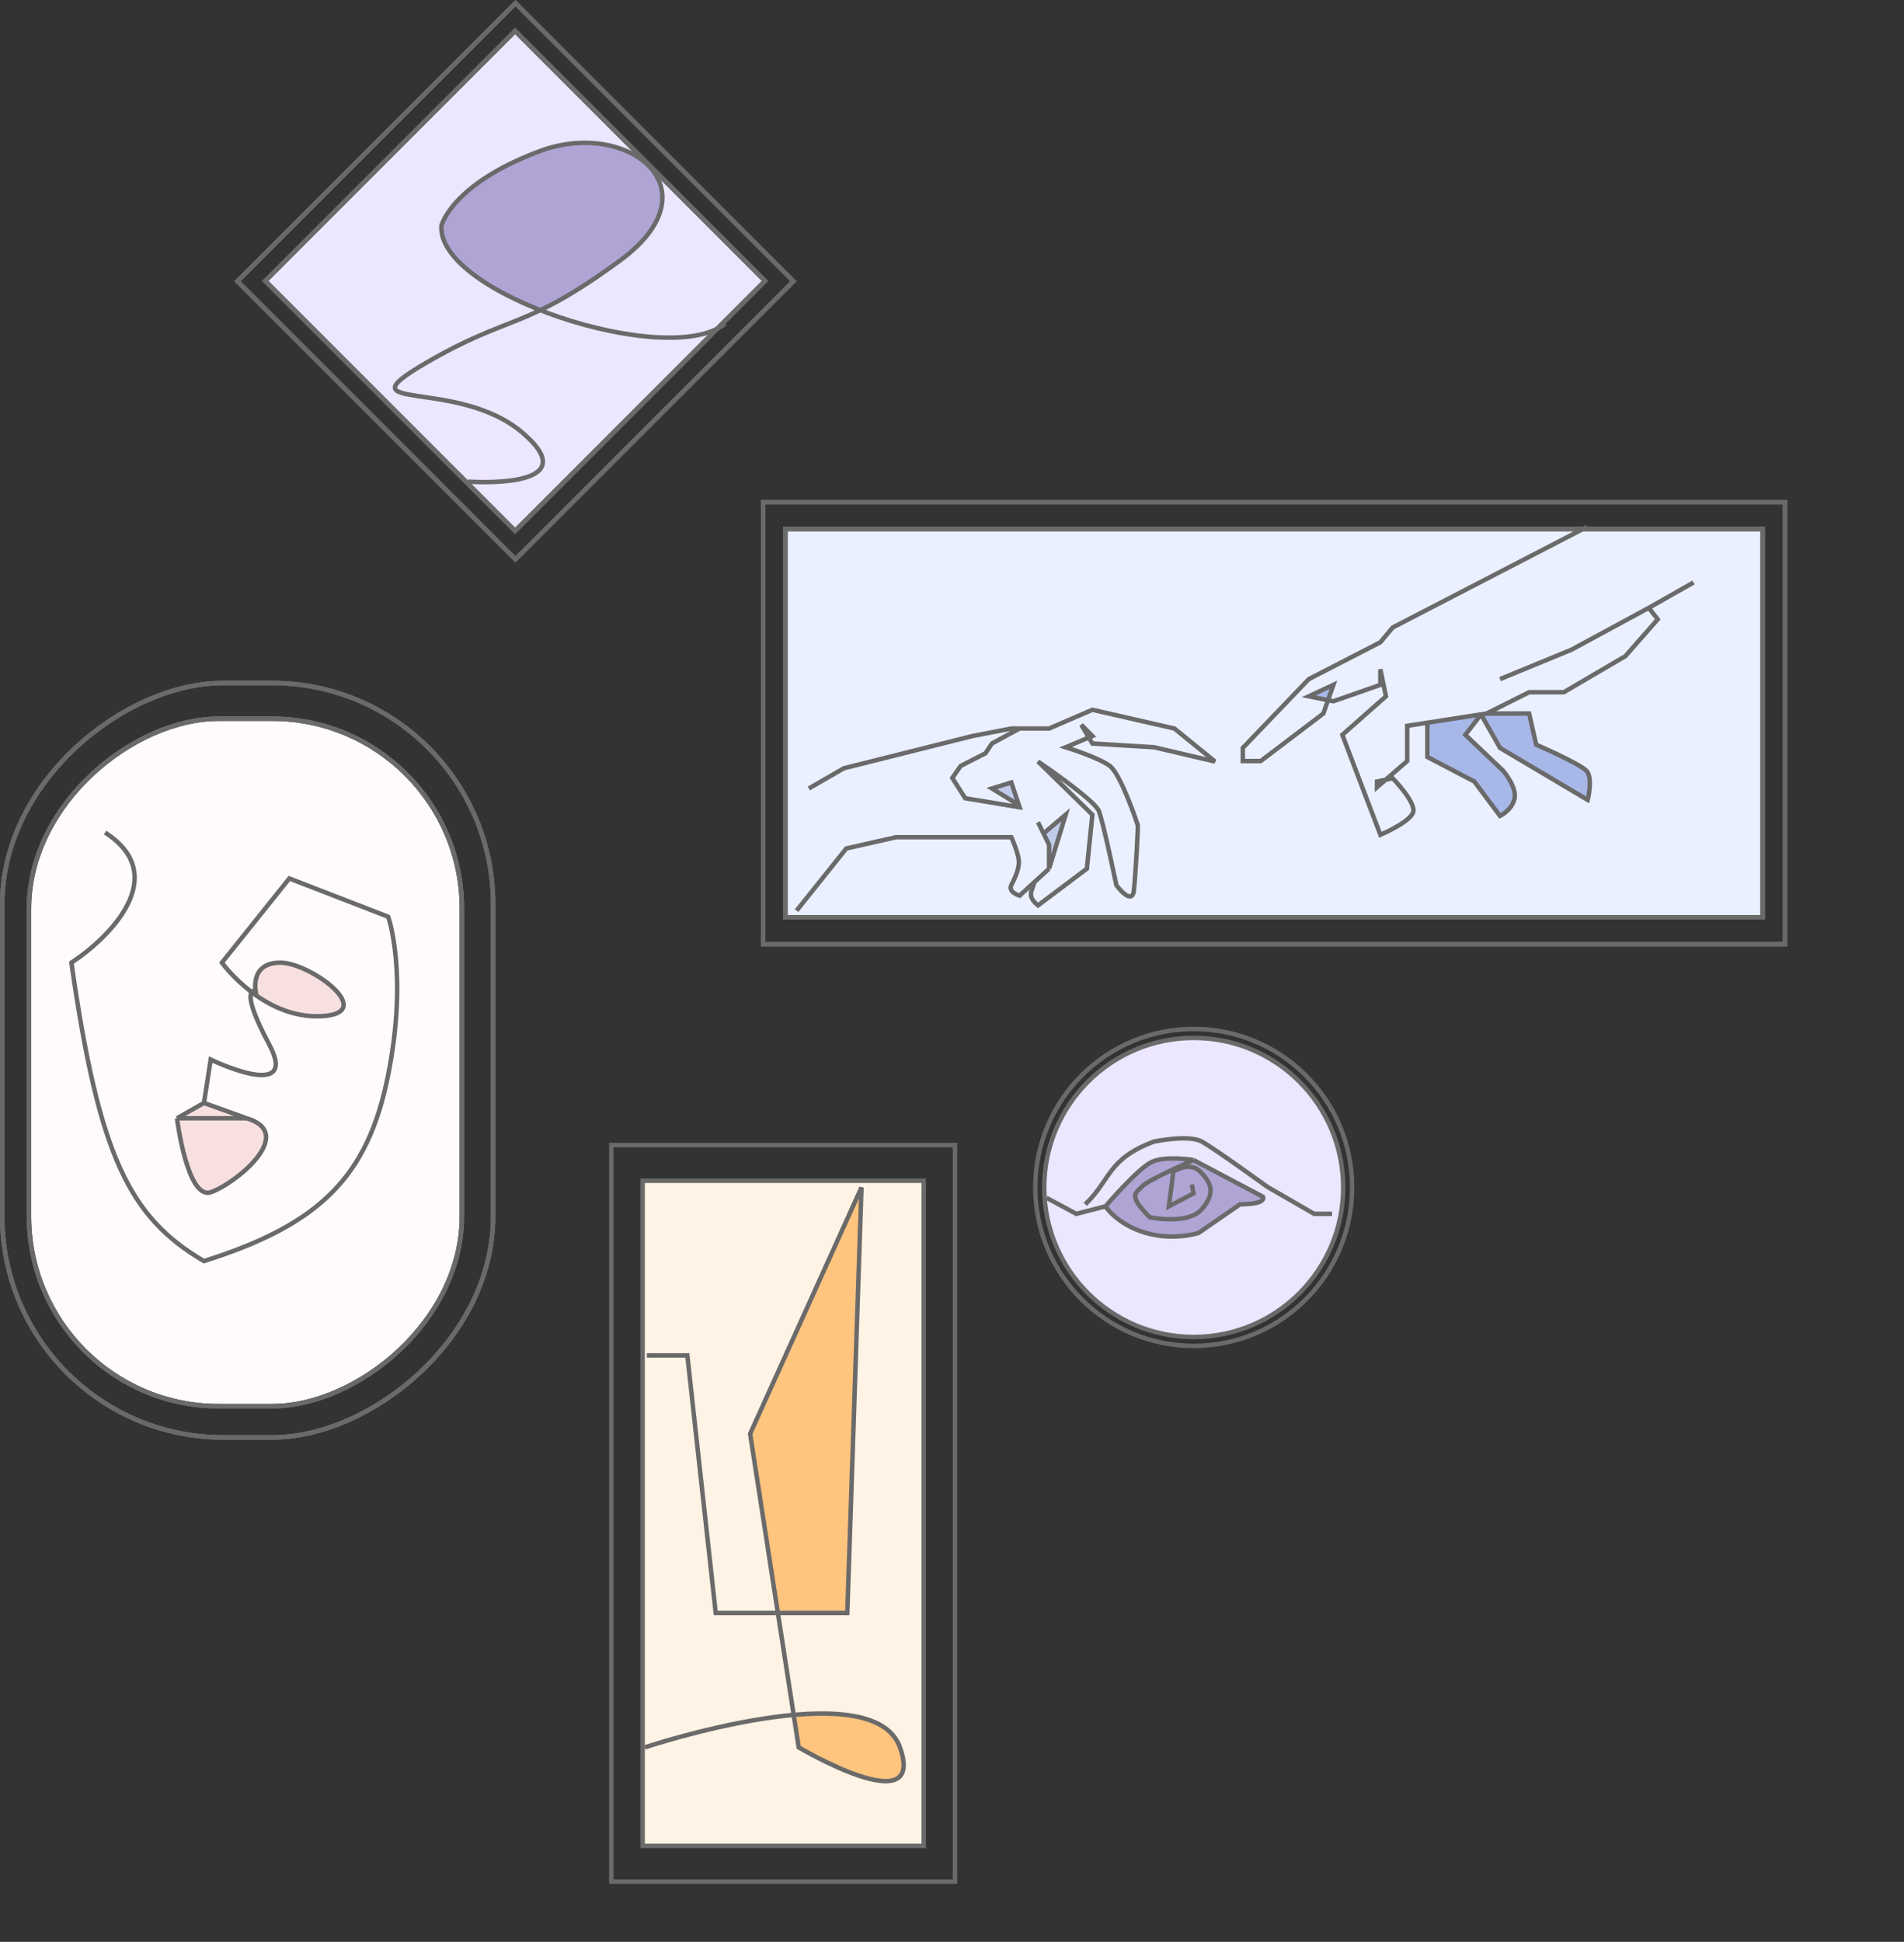 <svg width="512" height="522" viewBox="0 0 512 522" fill="none" xmlns="http://www.w3.org/2000/svg">
<rect x="0" y="0" width="512" height="522" fill="#333333" stroke="none"/>
<rect x="205.2" y="253.8" width="118.8" height="274.8" transform="rotate(-90 205.2 253.8)" stroke="#6A6A6A" stroke-width="1.2"/>
<rect x="205.2" y="253.8" width="118.8" height="274.8" transform="rotate(-90 205.2 253.8)" stroke="#6A6A6A" stroke-width="1.2"/>
<rect x="205.2" y="253.8" width="118.8" height="274.8" transform="rotate(-90 205.2 253.8)" stroke="#6A6A6A" stroke-width="1.2"/>
<rect x="211.2" y="246.6" width="104.4" height="262.8" transform="rotate(-90 211.2 246.6)" fill="#EAF0FF"/>
<rect x="211.2" y="246.6" width="104.4" height="262.8" transform="rotate(-90 211.2 246.6)" stroke="#6A6A6A" stroke-width="1.2"/>
<rect x="211.2" y="246.6" width="104.4" height="262.8" transform="rotate(-90 211.2 246.6)" stroke="#6A6A6A" stroke-width="1.2"/>
<rect x="211.2" y="246.6" width="104.4" height="262.8" transform="rotate(-90 211.2 246.6)" stroke="#6A6A6A" stroke-width="1.2"/>
<path d="M282.104 195.837H274.174L266.739 199.867L265.004 202.487L258.313 205.912L256.083 209.136L259.552 214.576L274.174 216.994L273.976 216.405L266.739 211.957L271.943 210.345L273.976 216.405L274.174 216.994L259.552 214.576L256.083 209.136L258.313 205.912L265.004 202.487L266.739 199.867L274.174 195.837H282.104L293.752 190.8L315.809 195.837L326.713 204.703L310.357 200.875L293.752 199.867L292.799 198.253L286.565 200.875C286.565 200.875 295.445 203.616 298.461 205.912C301.476 208.208 305.896 221.628 305.896 221.628C306.2 220.598 305.382 235.008 304.904 239.36C304.427 243.711 300.196 237.949 300.196 237.949C300.196 237.949 296.69 221.024 295.487 218.001C294.284 214.979 279.13 204.703 279.13 204.703L293.752 219.009L292.265 233.516L279.13 243.39C275.936 240.729 277.625 239.511 278.139 237.143L282.104 233.516V227.069L280.617 224.046L286.565 219.009L282.104 233.516L278.139 237.143C277.625 239.511 275.936 240.729 279.13 243.39L292.265 233.516L293.752 219.009L279.13 204.703C279.13 204.703 294.284 214.979 295.487 218.001C296.69 221.024 300.196 237.949 300.196 237.949C300.196 237.949 304.427 243.711 304.904 239.36C305.382 235.008 306.2 220.598 305.896 221.628C305.896 221.628 301.476 208.208 298.461 205.912C295.445 203.616 286.565 200.875 286.565 200.875L292.799 198.253L290.778 194.83L293.752 197.852L292.799 198.253L293.752 199.867L310.357 200.875L326.713 204.703L315.809 195.837L293.752 190.8L282.104 195.837Z" fill="#C1CCEA"/>
<path d="M217.513 211.957L226.93 206.516L261.535 197.852L271.943 195.837H274.174M274.174 195.837H282.104L293.752 190.8L315.809 195.837L326.713 204.703L310.357 200.875L293.752 199.867L290.778 194.83L293.752 197.852L286.565 200.875C286.565 200.875 295.445 203.616 298.461 205.912C301.476 208.208 305.896 221.628 305.896 221.628C306.2 220.598 305.382 235.008 304.904 239.36C304.427 243.711 300.196 237.949 300.196 237.949C300.196 237.949 296.69 221.024 295.487 218.001C294.284 214.979 279.13 204.703 279.13 204.703L293.752 219.009L292.265 233.516L279.13 243.39C275.936 240.729 277.625 239.511 278.139 237.143M274.174 195.837L266.739 199.867L265.004 202.487L258.313 205.912L256.083 209.136L259.552 214.576L274.174 216.994L273.976 216.405M273.976 216.405L271.943 210.345L266.739 211.957L273.976 216.405ZM279.13 221.024L280.617 224.046M282.104 233.516V227.069L280.617 224.046M282.104 233.516L286.565 219.009L280.617 224.046M282.104 233.516L278.139 237.143M214.2 244.8L227.583 228.076L240.965 225.054H271.943C271.943 225.054 274.174 229.879 273.976 232.106C273.778 234.333 272.869 236.072 271.943 237.949C271.018 239.826 274.174 240.77 274.174 240.77L278.139 237.143" stroke="#6A6A6A" stroke-width="1.2"/>
<path d="M358.56 184.101L357.115 188.217L358.56 188.505L371.192 184.101V179.917L372.695 187.184L360.966 197.534L371.192 224.4C371.192 224.4 379.518 220.885 380.045 218.151C380.572 215.417 374.5 209.205 374.5 209.205L372.63 209.596L370.289 211.628V210.086L372.63 209.596L378.409 204.581V195.112L383.823 194.274L398.259 192.041L399.762 191.808H411.191L413.097 200.185C413.097 200.185 424.837 205.262 426.631 207.232C428.425 209.201 426.944 215.026 426.944 215.026L403.371 201.057L398.259 192.041L394.048 197.534L404.257 207.232C404.257 207.232 407.974 211.628 407.265 214.719C406.555 217.81 403.371 219.335 403.371 219.335L396.454 210.086L383.823 203.48V194.274L378.409 195.112V204.581L372.63 209.596L374.5 209.205C374.5 209.205 380.572 215.417 380.045 218.151C379.518 220.885 371.192 224.4 371.192 224.4L360.966 197.534L372.695 187.184L371.192 179.917V184.101L358.56 188.505L357.115 188.217L351.944 187.184L358.56 184.101Z" fill="#A7B7E8"/>
<path d="M426.829 141.6L374.5 168.686L371.192 172.65L351.944 182.56L334.2 201.057V204.581H339.012L355.854 191.808L358.56 184.101L351.944 187.184L358.56 188.505L371.192 184.101V179.917L372.695 187.184L360.966 197.534L371.192 224.4C371.192 224.4 379.518 220.885 380.045 218.151C380.572 215.417 374.5 209.205 374.5 209.205L370.289 210.086V211.628L378.409 204.581V195.112L383.823 194.274M399.762 191.808H411.191L413.097 200.185C413.097 200.185 424.837 205.262 426.631 207.232C428.425 209.201 426.944 215.026 426.944 215.026L403.371 201.057L398.259 192.041M399.762 191.808L398.259 192.041M399.762 191.808L411.191 186.083H420.514L437.055 176.394L445.776 166.484L443.37 163.401M398.259 192.041L383.823 194.274M398.259 192.041L394.048 197.534L404.257 207.232C404.257 207.232 407.974 211.628 407.265 214.719C406.555 217.81 403.371 219.335 403.371 219.335L396.454 210.086L383.823 203.48V194.274M403.371 182.56L422.619 174.632L443.37 163.401M443.37 163.401L455.4 156.574" stroke="#6A6A6A" stroke-width="1.2"/>
<rect x="63.849" y="75.6" width="105.715" height="105.715" transform="rotate(-45 63.849 75.6)" stroke="#6A6A6A" stroke-width="1.2"/>
<rect x="63.849" y="75.6" width="105.715" height="105.715" transform="rotate(-45 63.849 75.6)" stroke="#6A6A6A" stroke-width="1.2"/>
<rect x="63.849" y="75.6" width="105.715" height="105.715" transform="rotate(-45 63.849 75.6)" stroke="#6A6A6A" stroke-width="1.2"/>
<rect x="71.333" y="75.524" width="95.023" height="95.023" transform="rotate(-45 71.333 75.524)" fill="#ECE6FE"/>
<rect x="71.333" y="75.524" width="95.023" height="95.023" transform="rotate(-45 71.333 75.524)" stroke="#6A6A6A" stroke-width="1.2"/>
<rect x="71.333" y="75.524" width="95.023" height="95.023" transform="rotate(-45 71.333 75.524)" stroke="#6A6A6A" stroke-width="1.2"/>
<rect x="71.333" y="75.524" width="95.023" height="95.023" transform="rotate(-45 71.333 75.524)" stroke="#6A6A6A" stroke-width="1.2"/>
<path d="M118.712 60.63C118.053 68.819 130.253 77.46 145.294 83.379C150.816 80.74 157.3 76.959 166.818 69.962C192.893 50.792 168.831 31.8 145.149 40.626C121.466 49.452 118.712 60.63 118.712 60.63Z" fill="#B0A4D5"/>
<path d="M195 87.001C179.579 99.357 117.244 78.87 118.712 60.63C118.712 60.63 121.466 49.452 145.149 40.626C168.831 31.8 192.893 50.792 166.818 69.962C140.743 89.131 137.438 84.165 114.306 97.698C91.175 111.23 123.118 101.228 140.743 116.526C158.367 131.823 125.872 129.47 125.872 129.47" stroke="#6A6A6A" stroke-width="1.2"/>
<circle cx="321" cy="319.2" r="40.2" fill="#ECE6FE" stroke="#6A6A6A" stroke-width="1.2"/>
<path d="M309.638 312.386C305.868 314.217 297.271 324.285 297.271 324.285C297.271 324.285 300.438 329.227 308.13 331.424C315.821 333.62 322.306 331.424 322.306 331.424L333.467 323.736C333.467 323.736 336.784 323.736 338.443 323.186C340.102 322.637 339.65 321.722 339.65 321.722L320.949 311.837C320.949 311.837 313.408 310.556 309.638 312.386Z" fill="#B0A4D5"/>
<path d="M281.4 321.979L289.429 326.298L297.271 324.285M297.271 324.285C297.271 324.285 305.868 314.217 309.638 312.386C313.408 310.556 320.949 311.837 320.949 311.837M297.271 324.285C297.271 324.285 300.438 329.227 308.13 331.424C315.821 333.62 322.306 331.424 322.306 331.424L333.467 323.736C333.467 323.736 336.784 323.736 338.443 323.186C340.102 322.637 339.65 321.722 339.65 321.722L320.949 311.837M320.949 311.837C320.949 311.837 308.733 317.146 307.074 318.976C305.415 320.807 303.16 321.174 309.185 327.214C309.185 327.214 319.441 329.41 323.211 325.017C326.982 320.624 325.624 317.878 322.759 314.949C319.893 312.02 315.52 314.949 315.52 314.949L314.313 324.285L320.949 320.807L320.497 318.427M291.842 323.736C298.781 317.072 297.769 311.596 310.241 306.895C310.241 306.895 319.592 304.881 323.211 306.895C326.831 308.908 340.706 318.976 340.706 318.976L353.374 326.298H358.2" stroke="#6A6A6A" stroke-width="1.2"/>
<circle cx="321" cy="319.2" r="42.6" stroke="#6A6A6A" stroke-width="1.2"/>
<rect x="172.8" y="317.4" width="75.6" height="178.8" fill="#FFF3E5" stroke="#6A6A6A" stroke-width="1.2"/>
<rect x="164.4" y="307.8" width="92.4" height="198" stroke="#6A6A6A" stroke-width="1.2"/>
<path d="M227.848 433.589H209.18L213.428 460.986C226.768 459.792 239.018 461.254 242.005 469.711C249.226 490.161 214.781 469.711 214.781 469.711L213.428 460.986L209.18 433.589L201.713 385.425L231.66 319.2L227.848 433.589Z" fill="#FFC47E"/>
<path d="M173.944 364.353H184.834L192.457 433.588H227.848L231.66 319.2L201.713 385.425L214.781 469.711C214.781 469.711 249.226 490.161 242.005 469.711C234.783 449.261 173.4 469.711 173.4 469.711" stroke="#6A6A6A" stroke-width="1.2"/>
<rect x="0.6" y="386.4" width="202.8" height="132" rx="59.4" transform="rotate(-90 0.6 386.4)" stroke="#6A6A6A" stroke-width="1.2"/>
<rect x="0.6" y="386.4" width="202.8" height="132" rx="59.4" transform="rotate(-90 0.6 386.4)" stroke="#6A6A6A" stroke-width="1.2"/>
<rect x="0.6" y="386.4" width="202.8" height="132" rx="59.4" transform="rotate(-90 0.6 386.4)" stroke="#6A6A6A" stroke-width="1.2"/>
<rect x="7.8" y="378" width="184.8" height="116.4" rx="51" transform="rotate(-90 7.8 378)" fill="#FFFBFB"/>
<rect x="7.8" y="378" width="184.8" height="116.4" rx="51" transform="rotate(-90 7.8 378)" stroke="#6A6A6A" stroke-width="1.2"/>
<rect x="7.8" y="378" width="184.8" height="116.4" rx="51" transform="rotate(-90 7.8 378)" stroke="#6A6A6A" stroke-width="1.2"/>
<rect x="7.8" y="378" width="184.8" height="116.4" rx="51" transform="rotate(-90 7.8 378)" stroke="#6A6A6A" stroke-width="1.2"/>
<path d="M86.259 273.172C78.725 273.5 72.313 270.214 67.675 266.699C67 267.668 67.077 270.813 72.364 280.714C80.785 296.486 56.657 284.829 56.657 284.829L54.844 296.486L66.323 300.6C80.101 304.714 62.994 318.429 56.657 320.486C50.319 322.543 47.594 300.6 47.594 300.6L54.844 296.486L56.657 284.829C56.657 284.829 80.785 296.486 72.364 280.714C67.077 270.813 67 267.668 67.675 266.699C68.075 266.124 68.739 266.314 68.739 266.314C68.739 266.314 67.248 258.772 75.385 258.772C83.522 258.772 101.998 272.486 86.259 273.172Z" fill="#F9E0E0"/>
<path d="M28.262 223.8C46.145 235.32 29.672 251.914 19.2 258.772C26.598 310.686 34.735 327.204 54.844 339C86.03 329.135 98.946 316.372 104.383 288.943C109.821 261.514 104.383 246.429 104.383 246.429L77.801 236.143L59.677 258.772C59.677 258.772 70.521 273.857 86.259 273.172C101.998 272.486 83.522 258.772 75.385 258.772C67.248 258.772 68.739 266.314 68.739 266.314C68.739 266.314 63.943 264.943 72.364 280.714C80.785 296.486 56.657 284.829 56.657 284.829L54.844 296.486M54.844 296.486L47.594 300.6M54.844 296.486L66.323 300.6M47.594 300.6H66.323M47.594 300.6C47.594 300.6 50.319 322.543 56.657 320.486C62.994 318.429 80.101 304.714 66.323 300.6" stroke="#6A6A6A" stroke-width="1.2"/>
</svg>
